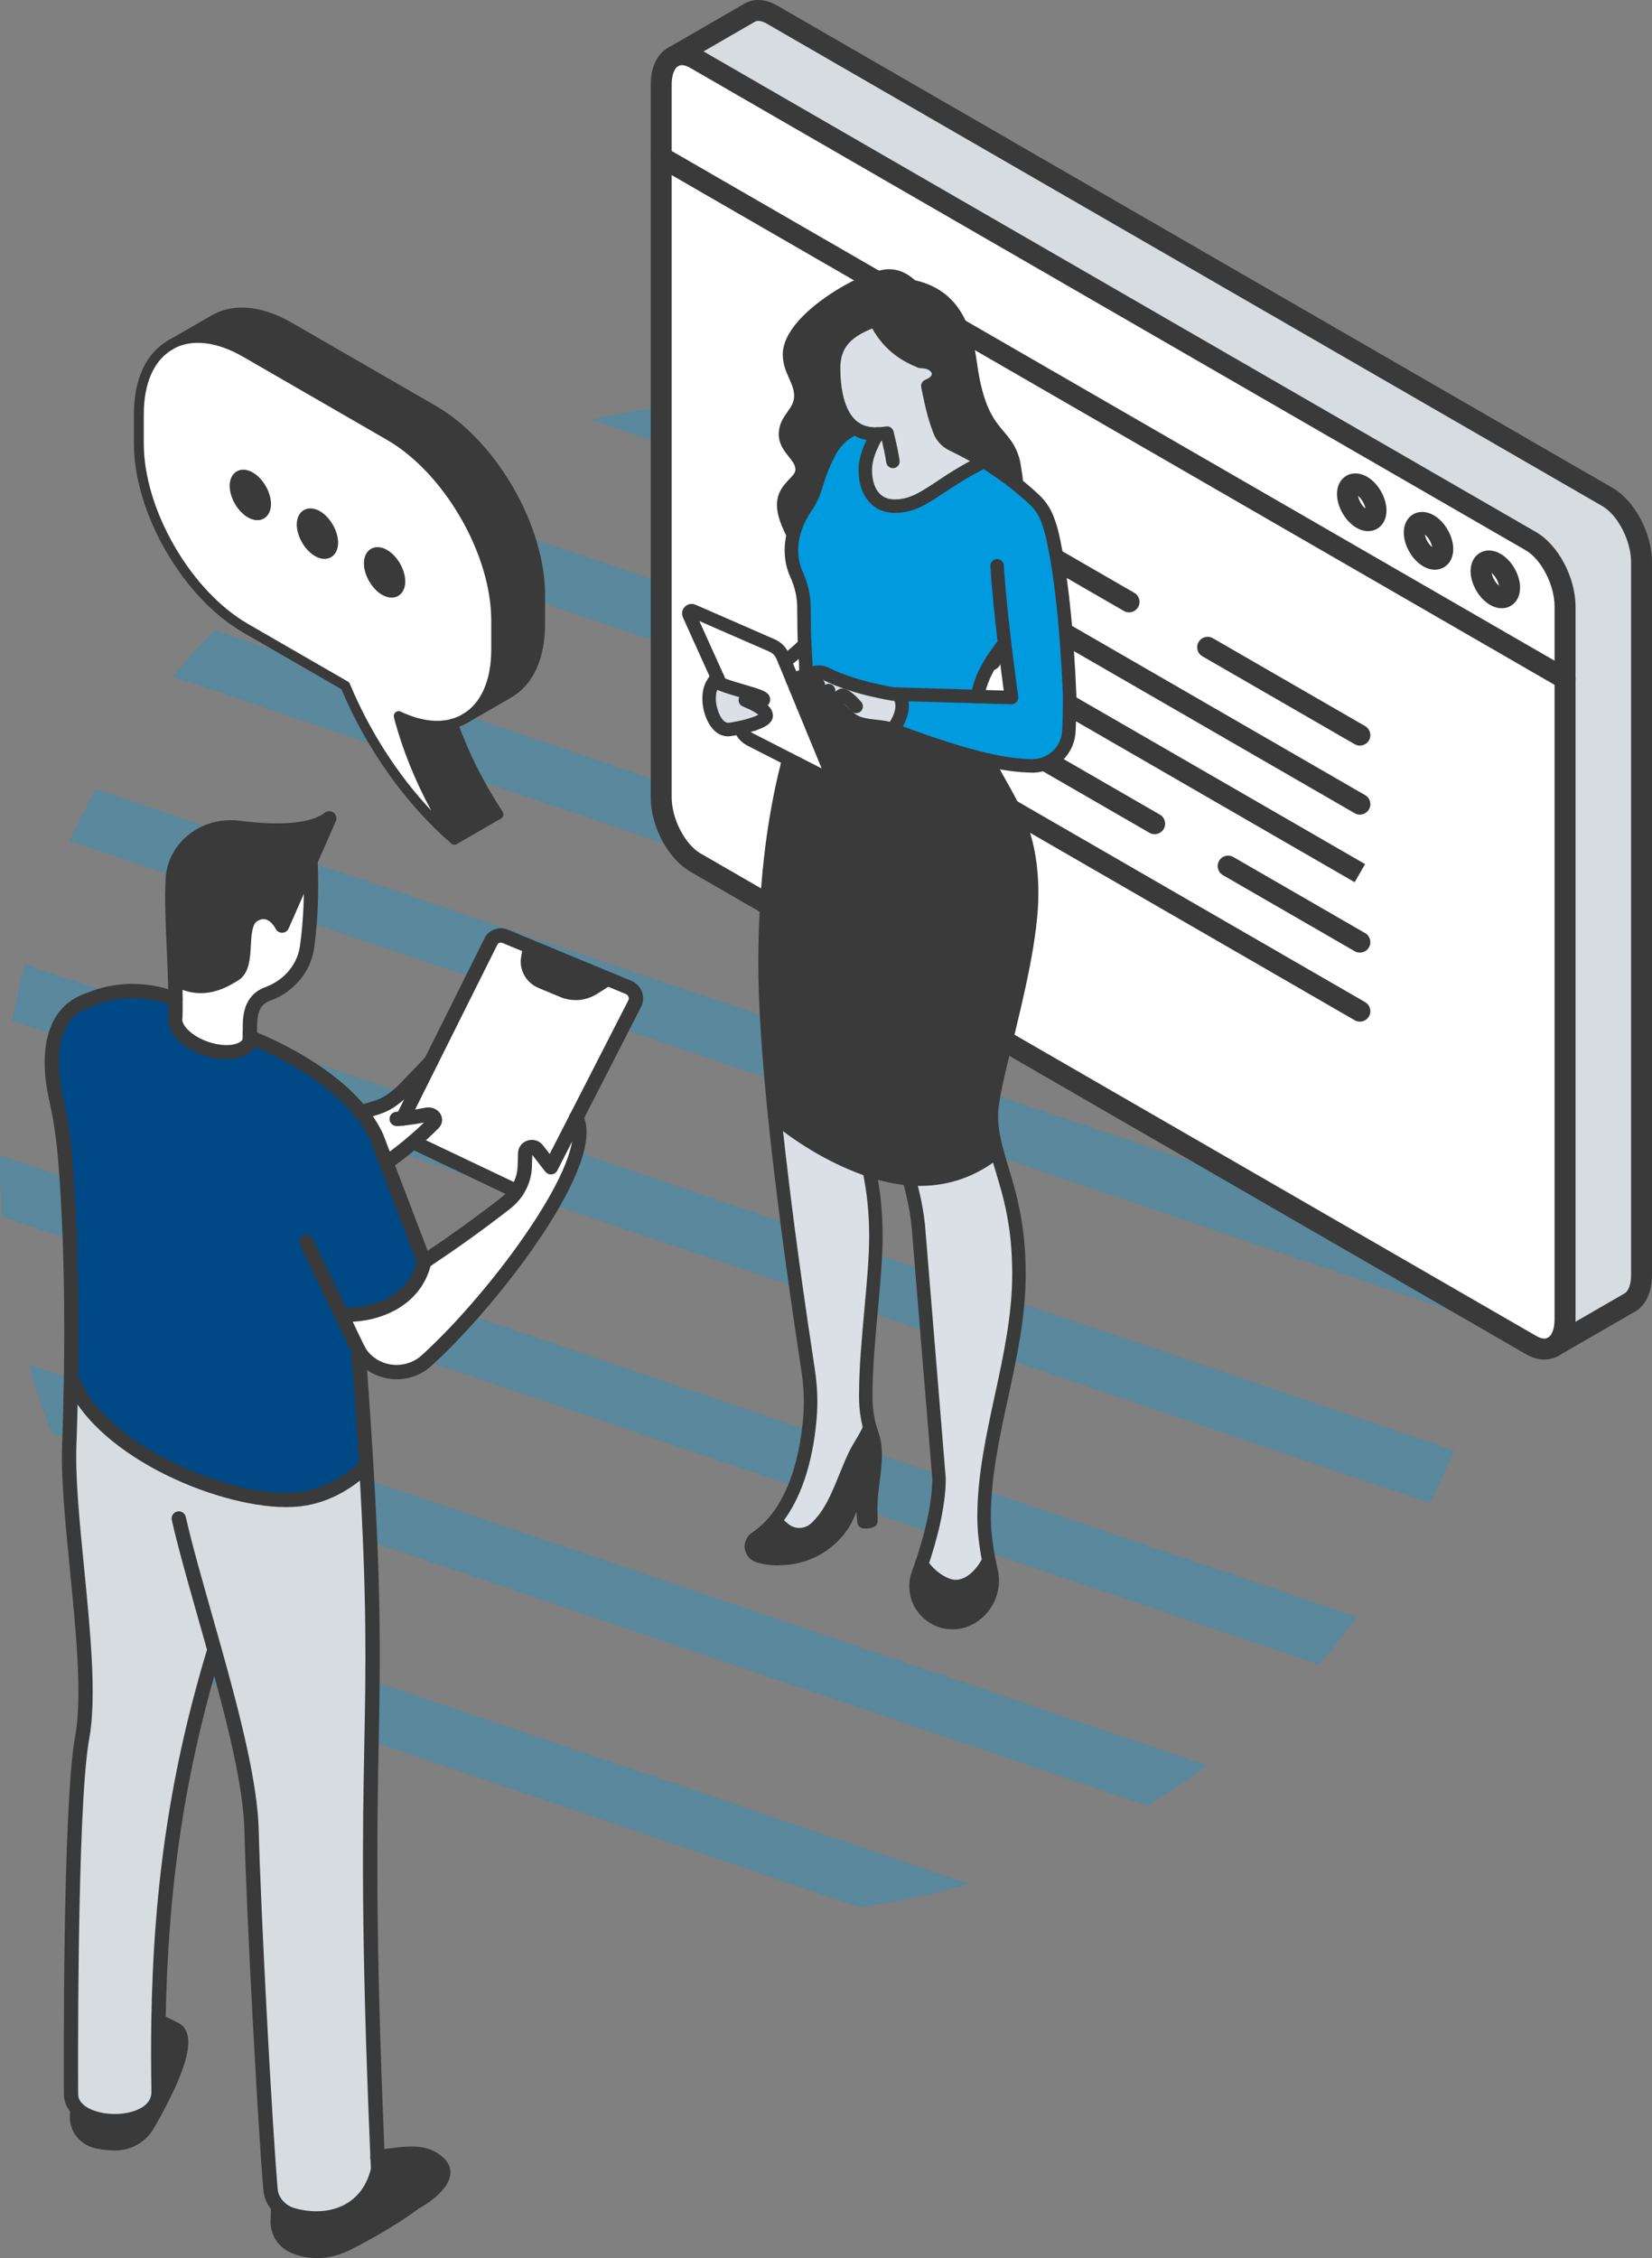 <?xml version="1.0" encoding="UTF-8"?><svg id="Layer_2" xmlns="http://www.w3.org/2000/svg" viewBox="0 0 502.22 686.47"><rect x="0" y="0" width="502.22" height="686.47" fill="#808080" stroke="none"/><defs><style>.cls-1{fill:#004987;}.cls-1,.cls-2,.cls-3,.cls-4,.cls-5,.cls-6,.cls-7{stroke-width:0px;}.cls-2{opacity:.3;}.cls-2,.cls-7{fill:#009ade;}.cls-3{fill:#fff;}.cls-4{fill:#dae0e5;}.cls-5{fill:#3a3a3a;}.cls-6{fill:#d7dce0;}</style></defs><g id="illustration"><path class="cls-2" d="m214.14,122.53c-11.84.82-23.41,2.52-34.65,5.03l227.24,77.3c-8.37-10.04-17.57-19.34-27.49-27.81l-160.96-54.75c-1.38.07-2.76.14-4.15.23Z"/><path class="cls-2" d="m120.49,149.66c-6.7,3.63-13.19,7.59-19.46,11.84l347.28,118.13c-2.4-7.26-5.14-14.35-8.22-21.26L120.49,149.66Z"/><path class="cls-2" d="m52.56,205.64l407.22,138.52c-.09-2.67-.21-5.34-.4-8.03-.25-3.67-.6-7.3-1.02-10.91L65.25,191.5c-4.42,4.54-8.66,9.26-12.69,14.14Z"/><path class="cls-2" d="m29.16,239.85c-2.87,5.13-5.55,10.37-8.03,15.73l433.12,147.33c1.3-5.71,2.38-11.5,3.23-17.36L29.16,239.85Z"/><path class="cls-2" d="m7.58,293.14c-1.49,5.64-2.77,11.36-3.83,17.16l430.88,146.57c2.67-5.2,5.15-10.52,7.42-15.93L7.58,293.14Z"/><path class="cls-2" d="m0,351.19c-.01,5.49.16,11.02.54,16.59.05.71.12,1.41.17,2.12l400.01,136.07c4.18-4.63,8.17-9.43,11.96-14.39L0,351.19Z"/><path class="cls-2" d="m8.71,414.77c2.01,7.1,4.34,14.05,6.98,20.84l333.07,113.3c6.29-3.8,12.38-7.89,18.25-12.25L8.71,414.77Z"/><path class="cls-2" d="m261.26,579.77c11.44-1.56,22.58-3.95,33.38-7.1l-250.51-85.21c6.73,9.21,14.12,17.89,22.09,25.97l195.03,66.34Z"/><path class="cls-3" d="m201.01,25.71v216.7c0,7.62,4.65,16.49,10.38,19.8l254.03,146.67c2.59,1.49,4.95,1.6,6.77.54l.42-.25c1.95-1.39,3.17-4.22,3.17-8.13v-216.68c0-7.64-4.65-16.51-10.36-19.82L211.39,17.86c-2.5-1.44-4.8-1.58-6.6-.64l-.18.1c-2.2,1.26-3.59,4.22-3.59,8.38Z"/><path class="cls-6" d="m227.87,3.89l-23.08,13.33c1.8-.94,4.1-.81,6.6.64l254.03,146.67c5.71,3.31,10.36,12.18,10.36,19.82v216.68c0,3.91-1.23,6.73-3.17,8.13l22.86-13.18c2.2-1.26,3.58-4.2,3.58-8.38v-216.68c0-7.64-4.64-16.51-10.36-19.82L234.65,4.43c-2.59-1.49-4.95-1.6-6.79-.54Z"/><path class="cls-5" d="m472.61,412.33c.64,0,1.29-.19,1.85-.59,2.91-2.08,4.51-5.88,4.51-10.71v-216.68c0-8.77-5.25-18.69-11.95-22.57L212.98,15.11c-3.38-1.95-6.81-2.2-9.66-.7-1.56.81-2.16,2.74-1.34,4.29.82,1.56,2.73,2.16,4.29,1.34,1.16-.61,2.71.1,3.53.58l254.03,146.67c4.75,2.76,8.77,10.57,8.77,17.06v216.68c0,2.64-.69,4.72-1.84,5.54-1.43,1.02-1.76,3.01-.74,4.44.62.87,1.6,1.33,2.59,1.33Z"/><path class="cls-5" d="m469.53,413.3c1.51,0,2.95-.38,4.26-1.15,1.52-.89,2.03-2.83,1.14-4.35-.88-1.52-2.83-2.03-4.35-1.14-1.13.67-2.73-.06-3.57-.54l-254.03-146.67c-4.76-2.75-8.79-10.56-8.79-17.05V25.71c0-3.3,1.03-5.07,1.99-5.62,1.52-.87,2.05-2.82,1.18-4.34-.88-1.52-2.82-2.05-4.34-1.18-3.3,1.89-5.19,5.95-5.19,11.14v216.7c0,8.77,5.26,18.68,11.97,22.55l254.03,146.67c1.93,1.12,3.86,1.68,5.7,1.68Z"/><path class="cls-5" d="m472.19,412.59c.56,0,1.12-.14,1.63-.45l23.23-13.41c3.28-1.88,5.17-5.94,5.17-11.14v-216.68c0-8.78-5.25-18.7-11.95-22.57L236.24,1.67c-3.51-2.03-7.05-2.22-9.96-.54l-23.19,13.4c-1.54.84-2.11,2.77-1.27,4.31.84,1.54,2.78,2.11,4.31,1.27l23.33-13.48c1.17-.68,2.76.05,3.6.54l254.03,146.67c4.75,2.75,8.77,10.56,8.77,17.06v216.68c0,2.77-.76,4.92-1.98,5.62l-23.33,13.47c-1.51.9-2,2.85-1.09,4.36.6.99,1.65,1.55,2.73,1.55Z"/><path class="cls-5" d="m475.78,209.54c1.1,0,2.17-.57,2.76-1.59.88-1.52.36-3.47-1.16-4.34L202.61,44.98c-1.52-.88-3.47-.36-4.34,1.16-.88,1.52-.36,3.46,1.16,4.34l274.76,158.63c.5.29,1.05.43,1.59.43Z"/><path class="cls-5" d="m453,183.89c-3.38-1.95-5.93-6.37-5.93-10.27,0-2.49,1.04-4.51,2.86-5.56,1.82-1.05,4.09-.94,6.25.31,3.38,1.95,5.93,6.37,5.93,10.27,0,2.49-1.04,4.51-2.86,5.56-.83.48-1.75.71-2.71.71-1.15,0-2.36-.34-3.54-1.02Zm2.7-5.84c-.22-1.36-1.16-2.97-2.22-3.85.22,1.36,1.16,2.97,2.22,3.85Z"/><path class="cls-5" d="m432.69,172.17c-3.38-1.95-5.93-6.37-5.93-10.27,0-2.49,1.04-4.51,2.86-5.56,1.82-1.05,4.1-.94,6.25.3,3.38,1.95,5.93,6.37,5.93,10.27,0,2.49-1.04,4.51-2.86,5.56-.83.48-1.75.72-2.71.72-1.15,0-2.37-.34-3.54-1.02Zm2.7-5.84c-.22-1.36-1.16-2.98-2.23-3.85.22,1.36,1.16,2.98,2.23,3.85Z"/><path class="cls-5" d="m412.39,160.45c-3.38-1.95-5.93-6.37-5.93-10.27,0-2.49,1.04-4.51,2.86-5.56,1.82-1.05,4.1-.94,6.25.3,3.38,1.95,5.93,6.37,5.93,10.27,0,2.49-1.04,4.51-2.86,5.56-.83.48-1.75.72-2.71.72-1.15,0-2.36-.34-3.54-1.02Zm2.7-5.84c-.22-1.36-1.16-2.98-2.22-3.85.22,1.36,1.16,2.98,2.22,3.85Z"/><path class="cls-5" d="m413.41,226.67c1.1,0,2.17-.57,2.76-1.59.88-1.52.36-3.47-1.16-4.34l-46.29-26.72c-1.52-.88-3.47-.36-4.34,1.16-.88,1.52-.36,3.47,1.16,4.34l46.29,26.72c.5.29,1.05.43,1.59.43Z"/><path class="cls-5" d="m343.24,186.15c1.1,0,2.17-.57,2.76-1.59.88-1.52.36-3.46-1.16-4.34l-79.85-46.1-3.18,5.51,79.85,46.1c.5.29,1.05.43,1.59.43Z"/><path class="cls-5" d="m413.41,247.65c1.1,0,2.17-.57,2.76-1.59.88-1.52.36-3.47-1.16-4.34l-150.02-86.61c-1.52-.88-3.47-.36-4.34,1.16-.88,1.52-.36,3.47,1.16,4.34l150.02,86.61c.5.29,1.05.43,1.59.43Z"/><path class="cls-5" d="m411.82,268.2l3.18-5.51-93.01-53.7c-1.52-.88-3.47-.36-4.34,1.16-.88,1.52-.36,3.46,1.16,4.34l93.01,53.7Z"/><path class="cls-5" d="m301.19,203.84c1.1,0,2.17-.57,2.76-1.59.88-1.52.36-3.46-1.16-4.34l-37.8-21.83c-1.52-.87-3.47-.36-4.34,1.16-.88,1.52-.36,3.47,1.16,4.34l37.8,21.82c.5.29,1.05.43,1.59.43Z"/><path class="cls-5" d="m413.41,289.6c1.1,0,2.17-.57,2.76-1.59.88-1.52.36-3.47-1.16-4.34l-40.06-23.13c-1.52-.88-3.47-.36-4.34,1.16-.88,1.52-.36,3.46,1.16,4.34l40.06,23.13c.5.29,1.05.43,1.59.43Z"/><path class="cls-5" d="m351.02,253.59c1.1,0,2.17-.57,2.76-1.59.88-1.52.36-3.47-1.16-4.34l-87.64-50.6-3.18,5.51,87.64,50.6c.5.29,1.05.43,1.59.43Z"/><path class="cls-5" d="m413.41,310.58c1.1,0,2.17-.57,2.76-1.59.88-1.52.36-3.46-1.16-4.34l-123.11-71.08c-1.52-.88-3.46-.36-4.34,1.16-.88,1.52-.36,3.46,1.16,4.34l123.11,71.08c.5.29,1.05.43,1.59.43Z"/><path class="cls-3" d="m175.18,339.82l-7.68,15.01-4.18-5.36c-1.14-1.47-3.59-.74-3.65,1.06l-.13,4.09c-.09,2.7-.95,5.31-2.45,7.54l-31.47-14.97c2.13-1.81,4.13-3.69,6.17-5.74,1.18-1.19-.17-2.94-2-2.58-2.37.46-5.1.92-7.38,1.15l26.87-53.84c.76-1.54,2.68-2.22,4.32-1.54l7.56,3.13-.59,3.51c-.5,2.97,1.18,5.88,4.09,7.09l6.54,2.72c2.96,1.23,6.37.94,9.06-.76l4.44-2.81,6.33,2.62c2.01.83,2.88,3.08,1.94,4.95l-17.78,34.73Z"/><path class="cls-5" d="m161.15,287.78l23.54,9.76-4.44,2.81c-2.69,1.69-6.1,1.99-9.06.76l-6.54-2.72c-2.91-1.21-4.59-4.12-4.09-7.09l.59-3.51Z"/><path class="cls-3" d="m175.18,339.82c7.23,12.45-24.37,54.62-45.53,73.84-2.44,2.22-5.69,3.46-9.05,3.46-.28,0-.55-.01-.82-.03-4.63-.24-8.75-2.83-10.85-6.72-.09-.17-.17-.33-.26-.51l-4.94-10.29c8.58.73,22.18-2.9,25.24-16,10.14-6.81,17.05-11.83,24.74-17.79,1.35-1.04,2.47-2.26,3.37-3.62,1.5-2.23,2.36-4.83,2.45-7.54l.13-4.09c.06-1.81,2.51-2.54,3.65-1.06l4.18,5.36,7.68-15.01Z"/><path class="cls-5" d="m133.35,657.55c5.58,5.06-7.24,12.02-7.24,12.02,0,0-7.42,5.78-20.36,12.32-7.04,3.55-12.77,2.55-16.51.91-3.04-1.35-4.88-4.35-4.79-7.51l.13-4.55c1.14,1.22,2.63,2.14,4.35,2.63,11.15,3.23,23.1-.82,26.01-13.87-.05-1.24-.1-2.47-.17-3.69,9.73-1.41,14.45-2.03,18.59,1.74Z"/><path class="cls-3" d="m122.4,340.03c2.28-.23,5.01-.69,7.38-1.15,1.83-.36,3.18,1.38,2,2.58-2.04,2.05-4.05,3.92-6.18,5.73-2.49,2.14-5.13,4.19-8.13,6.32l-3.06-8.01c-1.23-2.6-2.82-5.06-4.65-7.35l4.15-1.26c3.83-1.17,5.44-2.5,8.52-5.18l8.56-8.92-8.6,17.24Z"/><path class="cls-6" d="m65.21,501.6c-10.51,34.66-16.29,68.77-17.01,112.85-.1,6.85-.09,13.93.04,21.31.03,1.38-.29,2.62-.88,3.68-3.76,6.78-18.47,6.99-23.81,1.67-1.22-1.22-1.95-2.72-1.95-4.5,0,0-.53-87.09,3.4-108.41,3.92-21.32-4.81-65.2-3.92-88.97.23-6.11.42-13.19.54-20.84,7.91,22.79,49.16,39.68,69.31,37.39,9.01-1.01,15.9-5.86,20.4-10.23,5.09,85.58-2.81,79.14,3.44,210.26.06,1.22.12,2.45.17,3.69-2.91,13.05-14.86,17.1-26.01,13.87-1.72-.49-3.2-1.41-4.35-2.63-1.32-1.4-2.17-3.18-2.33-5.13-1.68-19.16-5.2-85.34-5.76-109.09-.32-14.18-5.67-34.95-11.27-54.92Z"/><path class="cls-1" d="m108.67,409.87c.09.18.17.35.26.51,1.01,13.31,1.79,24.89,2.4,35.16-4.5,4.37-11.38,9.22-20.4,10.23-20.15,2.28-61.4-14.6-69.31-37.39.31-20.79-.01-45.84-1.88-67.31-.49-5.61-1.32-11.19-2.56-16.7-1.92-8.52-3.97-25.89,9.78-30.37,4.01-1.7,8.42-2.67,13.04-2.7,4.44-.03,8.95.76,13.34,2.49.01,1.76,0,3.53-.04,5.31-.06.31-.08.64-.06,1,.19,3.85,5.58,8.05,11.9,9.4,5.53,1.17,9.96-.26,10.86-3.2.09-.28.14-.6.14-.92,7.09,2.86,23.86,10.58,33.64,22.78,1.83,2.28,3.42,4.74,4.65,7.35l14.55,38.1c-3.06,13.1-16.65,16.72-25.23,15.99l4.94,10.29Z"/><path class="cls-5" d="m100.07,248.79l-14.33,32.59s-3.1-6.38-8.51-3.33c-5.41,3.05-.97,15.11-6.08,18.2-3.83,2.33-10.05,5.87-17.93,1.18-.33-10.87-1.17-21.2-.71-30.16.51-9.72,9.77-16.92,19.95-15.6,10.08,1.31,21.92,1.59,27.61-2.87Z"/><path class="cls-3" d="m53.29,309.08c.04-1.78.05-3.55.04-5.31,0-2.13-.05-4.26-.12-6.35,7.88,4.69,14.1,1.15,17.93-1.18,5.1-3.09.67-15.15,6.08-18.2,5.41-3.05,8.51,3.33,8.51,3.33l8.68-19.73c.33,9.36.15,17.29-1.05,26.16-.87,6.44-5.42,11.88-11.81,14.27-.06.01-.11.04-.18.06-4.66,1.8-5.4,5.69-5.4,10.46v3.67c-.87,2.95-5.33,4.36-10.86,3.2-6.32-1.35-11.71-5.55-11.9-9.4-.02-.36,0-.69.06-1Z"/><path class="cls-3" d="m75.98,315.3s.09.04.14.06c0,.32-.05.64-.14.92v-.98Z"/><path class="cls-3" d="m76.12,314.94c0,.14.01.28,0,.42-.05-.03-.1-.05-.14-.06v-1.24c.08.29.12.59.14.88Z"/><path class="cls-5" d="m53.23,616.88c4.59,2.45-.27,14-4.99,23.01l-.88-.46c.59-1.06.91-2.29.88-3.68-.13-7.37-.14-14.46-.04-21.31,1.68.74,3.38,1.56,5.03,2.44Z"/><path class="cls-5" d="m47.36,639.43l.88.46c-1.17,2.23-2.33,4.29-3.33,6.04-2,3.45-5.81,5.68-9.97,5.64-1.96-.03-3.7-.23-5.38-.59-3.81-.83-6.37-4.19-6.13-7.88l.13-2c5.33,5.32,20.04,5.11,23.81-1.67Z"/><path class="cls-5" d="m96.14,676.59c-2.56,0-5.2-.37-7.83-1.14-2.05-.58-3.89-1.7-5.33-3.23-1.7-1.79-2.71-4.02-2.91-6.43-1.72-19.66-5.22-86.01-5.76-109.23-.31-13.85-5.56-34.32-11.19-54.38-1.03-3.68-2.06-7.33-3.08-10.9-3.05-10.76-5.94-20.93-7.81-29.17-.27-1.17.47-2.34,1.64-2.61,1.19-.27,2.34.47,2.61,1.64,1.84,8.13,4.71,18.24,7.75,28.95,1.02,3.58,2.05,7.24,3.08,10.92,5.7,20.33,11.02,41.12,11.35,55.45.54,23.16,4.03,89.35,5.75,108.95.12,1.42.73,2.74,1.75,3.82.9.96,2.06,1.66,3.36,2.03,5.77,1.67,11.55,1.17,15.86-1.39,3.7-2.19,6.25-5.85,7.37-10.59-.05-1.14-.1-2.26-.15-3.38-2.93-68.69-2.35-99.07-1.84-125.87.45-23.42.83-43.64-1.59-84.37-.63-10.73-1.41-22.22-2.4-35.13-.09-1.2.81-2.25,2.01-2.34,1.21-.1,2.25.81,2.34,2.01.98,12.93,1.77,24.45,2.4,35.2,2.43,40.9,2.05,61.2,1.6,84.71-.51,26.74-1.08,57.04,1.84,125.58.06,1.2.11,2.44.17,3.69,0,.19-.01.38-.05.56-1.35,6.07-4.63,10.8-9.46,13.66-3.31,1.96-7.28,2.96-11.46,2.96Z"/><path class="cls-5" d="m26.95,306.17c-.85,0-1.65-.5-2.01-1.33-.47-1.11.05-2.39,1.15-2.86,4.4-1.87,9.07-2.84,13.87-2.88,4.89,0,9.64.86,14.16,2.64,1.12.44,1.67,1.7,1.23,2.82-.44,1.12-1.71,1.67-2.82,1.23-3.94-1.55-8.09-2.33-12.33-2.33h-.2c-4.22.04-8.33.89-12.2,2.53-.28.12-.57.17-.85.17Z"/><path class="cls-5" d="m105.8,401.84c-.78,0-1.53-.03-2.25-.09-1.2-.1-2.09-1.16-1.98-2.35.1-1.2,1.18-2.09,2.35-1.98,7.73.65,20.2-2.62,22.94-14.33.27-1.17,1.44-1.9,2.62-1.62,1.17.28,1.9,1.45,1.62,2.62-3.11,13.28-16.07,17.76-25.3,17.76Z"/><path class="cls-5" d="m128.96,385.77c-.88,0-1.7-.53-2.03-1.4l-14.52-38.02c-1.11-2.33-2.57-4.63-4.35-6.84-9.53-11.89-26.08-19.43-32.75-22.12-.05-.02-.09-.04-.14-.06-1.06-.43-1.62-1.61-1.25-2.71.38-1.14,1.61-1.76,2.75-1.38.09.03.21.08.33.14,7.03,2.84,24.32,10.76,34.46,23.41,2.01,2.5,3.66,5.12,4.92,7.78.02.05.05.1.07.15l14.55,38.1c.43,1.12-.13,2.38-1.26,2.81-.26.1-.52.14-.78.14Zm-53.8-68.44s.09.03.13.05c-.04-.01-.09-.03-.13-.05Z"/><path class="cls-5" d="m87,458.16c-22.03,0-59.62-16.5-67.45-39.06-.39-1.14.21-2.38,1.34-2.77,1.14-.4,2.38.21,2.77,1.34,7.5,21.6,47.28,38.17,67.01,35.95,8.61-.97,15.15-5.77,19.12-9.63.41-.39.95-.62,1.52-.62,1.2,0,2.18.98,2.18,2.18,0,.68-.31,1.28-.79,1.68-4.47,4.31-11.8,9.62-21.54,10.71-1.31.15-2.71.22-4.17.22Z"/><path class="cls-5" d="m75.98,318.46c-.22,0-.45-.04-.67-.11-1.15-.37-1.77-1.59-1.41-2.74.02-.08.04-.16.04-.24,0-.07,0-.13,0-.2-.01-.26-.04-.4-.08-.56-.31-1.16.39-2.35,1.55-2.66,1.17-.3,2.35.39,2.66,1.55.12.47.19.91.21,1.35.02.15.02.38,0,.61,0,.5-.09,1-.25,1.48-.3.92-1.15,1.51-2.07,1.51Z"/><path class="cls-5" d="m68.83,322.06c-1.31,0-2.71-.15-4.16-.45-7.46-1.59-13.31-6.48-13.62-11.39-.02-.64.01-1.12.1-1.58.24-1.18,1.4-1.94,2.57-1.69,1.18.24,1.93,1.4,1.69,2.57-.01.07-.03.21-.02.48.16,2.45,4.37,6.11,10.17,7.34,4.55.96,7.86-.12,8.32-1.68.34-1.15,1.55-1.81,2.71-1.47,1.15.34,1.81,1.55,1.47,2.71-.97,3.26-4.54,5.16-9.24,5.16Z"/><path class="cls-5" d="m53.29,311.3h-.02c-1.19-.01-2.15-.95-2.15-2.14,0,0,.05-3.63.04-5.37,0-2.26-.06-4.53-.11-6.26,0-.02,0-.05,0-.07-.1-3.21-.24-6.38-.38-9.48-.33-7.42-.65-14.43-.32-20.83.27-5.11,2.65-9.78,6.7-13.15,4.31-3.59,10.04-5.23,15.7-4.5,12.67,1.64,21.89.78,25.99-2.43.79-.62,1.89-.62,2.68,0,.79.61,1.06,1.68.66,2.6l-14.33,32.59c-.34.78-1.1,1.28-1.95,1.3-.85.02-1.63-.46-2-1.22-.31-.62-1.46-2.37-2.94-2.82-.78-.24-1.61-.09-2.54.43-1.71.96-1.89,4.28-2.06,7.48-.22,4.02-.46,8.57-3.96,10.69-3.11,1.89-9.16,5.58-16.8,2.8.02.93.03,1.89.03,2.86.01,1.76,0,3.55-.04,5.35-.03,1.19-1,2.17-2.18,2.17Zm2.06-15.18c5.94,3,10.67.7,14.66-1.73,1.53-.93,1.71-4.12,1.87-7.2.23-4.17.48-8.9,4.27-11.04,1.99-1.12,4.06-1.4,6-.79,1.23.38,2.25,1.06,3.06,1.8l10.5-23.86c-5.57,1.65-13.45,1.83-23.53.52-4.47-.58-8.97.71-12.35,3.52-3.11,2.59-4.93,6.15-5.14,10.03-.32,6.19,0,13.09.32,20.41.12,2.73.25,5.51.34,8.33Z"/><path class="cls-5" d="m75.98,318.46c-1.2,0-2.18-.97-2.18-2.17v-3.68c0-3.23,0-9.96,6.81-12.5.08-.04.17-.07.27-.1,5.61-2.13,9.56-6.91,10.32-12.49,1.1-8.09,1.4-15.56,1.03-25.79-.04-1.2.9-2.21,2.1-2.25,1.24-.08,2.21.9,2.25,2.1.37,10.36.05,18.3-1.07,26.54-.98,7.2-6.03,13.34-13.2,16.02-.05.02-.1.04-.15.05-3.03,1.17-4.01,3.3-4.01,8.43v3.67c0,1.2-.98,2.18-2.18,2.18Z"/><path class="cls-5" d="m96.33,686.47c-3.21,0-5.91-.77-7.97-1.68-3.82-1.7-6.21-5.45-6.1-9.57l.13-4.55c.03-1.2,1.04-2.19,2.24-2.11,1.2.03,2.15,1.04,2.11,2.24l-.13,4.55c-.07,2.34,1.31,4.49,3.5,5.46,3.15,1.38,8.27,2.36,14.65-.86,12.6-6.37,19.93-12.04,20-12.09.09-.07.19-.14.3-.19,2.87-1.56,7.24-4.9,7.5-7.09.04-.35,0-.79-.68-1.41-3.28-2.99-6.88-2.64-16.81-1.2-1.19.18-2.29-.65-2.47-1.84-.17-1.19.65-2.29,1.84-2.47,9.6-1.39,15.4-2.23,20.37,2.29,2.01,1.82,2.24,3.81,2.08,5.15-.61,5.04-7.77,9.31-9.59,10.31-1.13.86-8.42,6.29-20.57,12.43-3.85,1.94-7.35,2.64-10.4,2.64Z"/><path class="cls-5" d="m35.04,653.75h-.13c-2.03-.03-3.94-.24-5.82-.64-4.87-1.07-8.16-5.34-7.85-10.16l.13-2c.08-1.2,1.09-2.1,2.31-2.03,1.2.08,2.11,1.11,2.03,2.31l-.13,2c-.17,2.66,1.68,5.02,4.42,5.62,1.59.34,3.21.52,4.95.54,3.32-.02,6.41-1.72,8.06-4.56.98-1.7,2.13-3.75,3.29-5.95,7.52-14.36,7.14-19.41,5.89-20.08-1.54-.82-3.18-1.61-4.88-2.36-1.1-.49-1.6-1.77-1.11-2.87.49-1.1,1.77-1.59,2.87-1.11,1.8.8,3.54,1.64,5.16,2.5,5.07,2.7,3.77,10.95-4.08,25.94-1.19,2.27-2.37,4.36-3.37,6.11-2.42,4.17-6.91,6.74-11.76,6.74Z"/><path class="cls-5" d="m120.59,419.3c-.32,0-.62-.01-.92-.03-5.36-.31-10.2-3.32-12.66-7.86-.08-.15-.15-.29-.22-.44l-15.57-32.5c-.52-1.08-.06-2.38,1.02-2.9,1.09-.52,2.38-.06,2.9,1.02l15.7,32.76c1.74,3.21,5.21,5.34,9.05,5.57.21,0,.45.02.69.02,2.8,0,5.56-1.05,7.58-2.89,21.83-19.82,51.34-60.42,45.12-71.14-.07-.13-.13-.26-.18-.4-.27-.77-.1-1.66.51-2.28.85-.85,2.23-.85,3.08,0,.17.17.32.38.43.61,7.95,14.27-25.21,57.53-46.02,76.42-2.85,2.6-6.59,4.03-10.51,4.03Z"/><path class="cls-5" d="m34.95,647c-4.66,0-9.83-1.26-12.94-4.36-1.69-1.69-2.59-3.78-2.59-6.04-.02-3.55-.48-87.53,3.43-108.8,2.21-12.01.27-31.66-1.6-50.67-1.41-14.29-2.74-27.79-2.36-37.98.25-6.59.43-13.59.54-20.8.26-17.78.15-43.83-1.88-67.09-.49-5.65-1.34-11.18-2.52-16.41-3.91-17.33.18-29.33,11.23-32.92,1.15-.37,2.37.26,2.74,1.4.37,1.14-.25,2.37-1.4,2.74-11.84,3.85-10.3,19.08-8.33,27.82,1.22,5.43,2.1,11.15,2.61,16.99,2.04,23.44,2.16,49.65,1.89,67.52-.11,7.25-.29,14.28-.54,20.91-.37,9.9.95,23.25,2.34,37.39,1.9,19.31,3.87,39.28,1.55,51.89-3.84,20.87-3.37,107.13-3.36,108,0,1.12.43,2.09,1.31,2.97,2.38,2.37,7.7,3.6,12.66,2.9,3.75-.53,6.55-2.01,7.7-4.08.42-.76.63-1.63.61-2.58-.13-7.36-.14-14.55-.04-21.38.68-41.69,5.95-76.68,17.1-113.45.35-1.15,1.56-1.8,2.72-1.45,1.15.35,1.8,1.57,1.45,2.72-11.03,36.37-16.24,70.99-16.92,112.25-.1,6.78-.09,13.92.04,21.23.03,1.72-.36,3.33-1.16,4.77-1.85,3.32-5.72,5.55-10.91,6.28-1.07.15-2.22.23-3.4.23Z"/><path class="cls-5" d="m109.76,340.32c-.93,0-1.8-.61-2.08-1.55-.35-1.15.3-2.37,1.45-2.71l4.15-1.26c3.29-1,4.56-1.99,7.66-4.67l8.49-8.85c.83-.87,2.21-.9,3.08-.06.87.83.9,2.21.06,3.08l-8.56,8.92s-.09.09-.14.14c-3.25,2.82-5.13,4.34-9.32,5.62l-4.16,1.26c-.21.06-.42.09-.63.09Z"/><path class="cls-5" d="m117.48,355.68c-.68,0-1.35-.32-1.78-.92-.7-.98-.46-2.34.52-3.04,2.95-2.09,5.56-4.12,7.97-6.19,1.58-1.35,3.13-2.75,4.69-4.26-1.91.34-4.19.72-6.25.92-.66.08-1.33.12-1.93.15-1.17.03-2.22-.87-2.28-2.07-.06-1.2.87-2.22,2.07-2.28.5-.02,1.06-.06,1.65-.13,2.47-.25,5.29-.75,7.22-1.13,1.88-.36,3.77.47,4.61,2.04.75,1.4.5,3.05-.65,4.2-2.12,2.13-4.19,4.05-6.32,5.86-2.5,2.15-5.21,4.26-8.28,6.44-.38.27-.82.4-1.26.4Z"/><path class="cls-5" d="m128.96,385.77c-1.2,0-2.18-.98-2.18-2.18,0-.64.28-1.22.73-1.62.08-.07.16-.14.25-.2,9.54-6.4,16.44-11.37,24.62-17.71,1.15-.88,2.12-1.92,2.89-3.09,1.3-1.93,2.01-4.14,2.09-6.41l.13-4.08c.06-1.74,1.19-3.21,2.88-3.75,1.74-.56,3.57,0,4.67,1.42l2.07,2.66,23.9-46.7c.22-.43.15-.81.06-1.06-.15-.4-.46-.71-.89-.89l-37.43-15.5c-.58-.23-1.28-.02-1.53.49l-26.87,53.85c-.54,1.08-1.84,1.51-2.92.98-1.08-.54-1.51-1.84-.98-2.92l26.87-53.84c1.26-2.57,4.38-3.71,7.1-2.58l37.43,15.5c1.54.64,2.75,1.88,3.31,3.4.55,1.5.46,3.11-.27,4.55l-25.46,49.74c-.34.66-.99,1.11-1.73,1.18-.73.08-1.47-.24-1.92-.83l-3.96-5.07-.11,3.59c-.1,3.09-1.08,6.1-2.82,8.68-1.03,1.56-2.33,2.95-3.85,4.12-8.24,6.39-15.2,11.39-24.79,17.83-.36.27-.81.43-1.29.43Z"/><path class="cls-5" d="m157.09,364.34c-.31,0-.63-.07-.93-.21l-31.47-14.97c-1.09-.52-1.55-1.82-1.03-2.9.52-1.09,1.81-1.55,2.9-1.03l31.47,14.97c1.09.52,1.55,1.82,1.03,2.9-.37.78-1.15,1.24-1.97,1.24Z"/><path class="cls-5" d="m174.99,304.03c-1.57,0-3.15-.31-4.63-.92l-6.54-2.72c-3.85-1.59-6.07-5.48-5.4-9.46l.59-3.51c.2-1.19,1.33-1.98,2.51-1.79,1.19.2,1.99,1.32,1.79,2.51l-.59,3.51c-.33,1.96.81,3.9,2.77,4.72l6.54,2.72c2.31.96,4.95.74,7.07-.59l4.43-2.8c1.02-.64,2.36-.34,3.01.67.64,1.02.34,2.36-.67,3.01l-4.44,2.81c-1.95,1.22-4.19,1.85-6.43,1.85Z"/><path class="cls-5" d="m243.85,142.72c.01,3.95-5.63,5.16-5.61,10.75.03,7.2,8.4,15.77,8.42,23.51,0,1.4-.25,2.8-.87,4.19,5.47-5.08,13.11-7.44,13.08-15.96.6-4.48,1.36-9.81,9.38-9.84,9.41-.04,19.45,8.53,26.89,8.5,6.97-.03,13.98-5.12,13.94-14.8-.01-2.76-.48-5.48-.95-8.23-2.36-10.39-10.09-7.48-13.18-30.27-1.85-13.62-6.79-21.16-17.78-23.52-1.91-1.81-4.17-3.21-6.98-3.2-6.77.03-30.24,13.05-30.2,23.91.02,5.03,3.43,7.78,3.44,12.6.02,5.11-4.69,6.82-4.67,11.62.02,4.6,5.05,6.46,5.06,10.74Z"/><path class="cls-5" d="m245.8,183.22c-.41,0-.83-.13-1.19-.38-.79-.56-1.08-1.61-.68-2.49.47-1.06.7-2.16.69-3.35-.01-3.44-2.09-7.4-4.09-11.23-2.12-4.05-4.32-8.24-4.33-12.28-.01-3.86,2.15-6.13,3.73-7.79,1.2-1.26,1.88-2.02,1.88-2.96,0-1.32-.77-2.34-2.01-3.9-1.35-1.69-3.04-3.79-3.05-6.84-.01-3.01,1.4-5.02,2.65-6.8,1.09-1.54,2.02-2.88,2.02-4.82,0-1.95-.71-3.51-1.52-5.32-.9-2.01-1.92-4.3-1.93-7.27-.03-7.35,8.4-14.25,13.43-17.71,6.93-4.77,14.84-8.24,18.81-8.25h.04c2.8,0,5.39,1.1,7.93,3.36,11.01,2.57,16.83,10.34,18.83,25.12,1.82,13.39,5.18,17.37,8.15,20.89,2.04,2.42,3.98,4.7,5,9.21,0,.04.02.07.02.11l.02.14c.46,2.73.94,5.55.95,8.43.04,11.02-8.01,16.82-15.98,16.85h-.04c-3.95,0-8.21-1.98-12.72-4.07-4.7-2.18-9.56-4.43-14.08-4.43h-.05c-5.93.02-6.68,3.02-7.34,7.93-.04,7.19-4.72,10.55-9.25,13.81-1.53,1.1-3.11,2.23-4.49,3.51-.39.36-.89.55-1.39.55Zm24.44-97.31h-.02c-2.69.01-9.76,2.89-16.5,7.53-7.31,5.03-11.67,10.39-11.66,14.32,0,2.11.77,3.82,1.57,5.62.87,1.95,1.86,4.17,1.87,6.98.01,3.25-1.53,5.43-2.76,7.19-1.07,1.52-1.91,2.72-1.91,4.43,0,1.62,1,2.86,2.15,4.3,1.36,1.7,2.9,3.62,2.91,6.44.01,2.63-1.59,4.31-3.01,5.8-1.4,1.47-2.61,2.74-2.6,4.95.01,3.04,1.88,6.61,3.86,10.39,2.11,4.04,4.3,8.21,4.54,12.41.2-.15.4-.29.6-.43,4.23-3.04,7.57-5.44,7.55-10.61,0-.09,0-.19.02-.28.58-4.33,1.55-11.58,11.4-11.61h.06c5.42,0,10.93,2.56,15.8,4.81,4.09,1.9,7.96,3.69,11,3.69h.03c5.76-.02,11.94-4.02,11.9-12.74,0-2.55-.44-5.08-.9-7.76v-.08c-.82-3.49-2.28-5.23-4.14-7.42-3.17-3.74-7.1-8.41-9.08-22.98-1.82-13.41-6.5-19.72-16.18-21.79-.37-.08-.7-.26-.98-.52-1.9-1.8-3.66-2.63-5.54-2.63Z"/><path class="cls-4" d="m232.92,217.59c0-1.74-2.99-3.35-6.34-4.74,1.39.23,2.62.37,3.47.37.92,0,2.01-.1,2.01-.55,0-1.25-8-2.72-13.11-4.79l-.92-2.05c-1.56,2-2.48,3.56-2.48,6.52,0,3.56,1.95,9.43,5.84,9.43.27,0,1.83-.23,3.72-.64,1.21-.26,2.55-.59,3.78-.99,1.9-.61,3.52-1.36,3.92-2.19.06-.13.1-.26.1-.39Z"/><path class="cls-4" d="m266.77,131.94c-2.19,3.66-3.71,7.45-3.71,10.9,0,5.74,2.61,11.03,8.98,11.03,8.5,0,12.75-6.55,27.08-13.58-1.11-.68-2.23-1.34-3.37-1.98-1.84-1-3.94-2.11-6.22-3.21-1.77-.85-3.16-2.33-3.86-4.16-2.01-5.27-2.79-9.69-3.61-13.6,2.27-.9,3.27-2.32,3.27-3.68,0-1.96-2.07-3.79-5.42-3.79h-.02c-3.97-1.61-9.81-4.48-13.75-12.58-8.84,3.18-12.72,7.23-12.72,14.63,0,6.8,1.38,14.77,6.49,18.25,1.65,1.12,3.69,1.78,6.19,1.78.22,0,.44,0,.66-.01Z"/><path class="cls-5" d="m279.16,478.39c-1.55,4.23-.38,8.98,2.95,12,3.34,3.03,8.17,3.73,12.23,1.77,5.45-2.62,8.33-8.69,6.95-14.57-.24-1.04-.47-2.1-.69-3.15-2.29,4.43-5.92,7.88-10.09,7.88-3.19,0-7.78-2.93-10.32-6.85-.33.98-.68,1.96-1.03,2.92Z"/><path class="cls-3" d="m230.06,213.23c-.85,0-2.09-.15-3.47-.37,3.34,1.39,6.34,3,6.34,4.74,0,.13-.03.26-.1.39-.4.83-2.02,1.58-3.92,2.19-1.23.39-2.57.73-3.78.99l.13.65c.59,1.31,1.61,2.38,2.89,3.03l22.55,11.53c.48.24,1.06.16,1.45-.2.4-.37.52-.93.32-1.43l-14.49-35.16c-.62-1.5-1.8-2.71-3.29-3.36l-24.09-10.51c-.33-.14-.71-.07-.96.18s-.32.63-.17.96l9.5,21.04c5.11,2.06,13.11,3.53,13.11,4.79,0,.45-1.1.55-2.01.55Z"/><path class="cls-4" d="m235.52,339.23c3.1,30.34,7.86,62.05,10.2,77.56.71,4.74.91,9.56.5,14.33-.94,11.01-3.8,23.01-10.62,31.19.87.9,1.83,1.79,2.83,2.6,2.81,2.28,6.87,2.13,9.53-.32,5.93-5.47,7.92-13.58,11.78-21.91,1.57-3.38,3.54-5.71,4.69-8.71-.82-2.92-1.2-5.96-1.22-9.01,0-.34,0-.68,0-1.02,0-15.18,3.08-35.01,3.08-47.88,0-8.54-.91-15.04-2.06-20.4-10.53-3.55-21.02-9.97-28.7-16.44Z"/><path class="cls-4" d="m253.81,214.42c2.47,1.62,4.18,4.37,7.01,5.38,3.44,1.23,7.08.81,10.53,1.98,1.7-2.13,2.92-4.81,2.92-7.18,0-1.34-.39-2.57-1.28-3.55l-1.28-.04s-12.03-1.8-20.49-6.09c-1.15-.58-2.48-.73-3.72-.4-.92.24-1.74.48-2.5.72-1.63.52-2.94,1.01-4.11,1.41l1.06,2.58c.92.01,1.89-.05,2.86-.18,1.33-.17,2.68-.46,3.97-.88-2.15,3.15-2.65,8.37-1.08,8.3,1.58-.07,2-4.58,4.22-6.51-.64,2.22-2,7.44-.22,7.87.77-.87,1.46-2.2,2.1-3.42Z"/><path class="cls-5" d="m239.39,232.52c-4.93,19.35-6.81,40.03-6.81,60.47,0,13,1.21,29.41,2.93,46.24,7.69,6.48,18.18,12.9,28.7,16.44,4.09,1.38,8.2,2.32,12.14,2.66,1.08.1,2.16.14,3.21.14,8.23,0,16.22-2.53,23.45-8.47-.98-3.64-1.67-7.17-1.67-11.08,0-10.32,12.26-45.58,12.26-67.31s-8.31-29.41-13.33-40.57c-6.96-1.56-15.76-4.29-27.48-8.68-.48-.24-.96-.44-1.45-.6-3.45-1.17-7.09-.75-10.53-1.98-2.83-1.01-4.54-3.76-7.01-5.38-.64,1.22-1.33,2.55-2.1,3.42-1.79-.43-.43-5.65.22-7.87-2.22,1.93-2.65,6.44-4.22,6.51-1.57.07-1.07-5.15,1.08-8.3-1.29.41-2.64.71-3.97.88-.15,1.82-.38,3.64-.69,5.44l8.35,20.25c.21.5.08,1.07-.32,1.43-.39.36-.97.44-1.45.2l-10.86-5.55c-.15.56-.3,1.13-.44,1.7Z"/><path class="cls-4" d="m276.36,358.34c1.1,4.16,2.18,8.5,2.78,13.96,0,.04,6.32,77.11,6.32,77.15,0,7.66-2.26,17.19-5.27,26.02,2.54,3.92,7.13,6.85,10.32,6.85,4.18,0,7.8-3.45,10.09-7.88-.89-4.49-1.46-9.07-1.46-13.33,0-24.57,10.6-48.47,10.6-73.82,0-18.37-4.28-28.18-6.73-37.27-7.23,5.94-15.22,8.47-23.45,8.47-1.06,0-2.13-.05-3.21-.14Z"/><path class="cls-5" d="m235.59,462.33c-1.69,2.03-3.63,3.83-5.84,5.32-1.12.76-1.61,2.18-1.13,3.5.33.89,1.09,1.54,2,1.83,1.64.52,3.67.86,6.32.86,8.04,0,15.87-4.29,19.95-11.45,1.65-3.21,2.78-6.81,3.61-10.48,1.37,3.22,1.97,7.16,2.17,10.73.2.04.41.06.61.06.5,0,1.02-.11,1.52-.29-.04-1.32-.08-2.64-.08-3.96,0-5.87,1.36-10.79,1.36-16.06,0-2.24-.27-4.34-1.02-6.43-.23-.65-.44-1.31-.63-1.97-1.15,3-3.12,5.33-4.69,8.71-3.86,8.33-5.85,16.44-11.78,21.91-2.66,2.45-6.71,2.6-9.53.32-1-.81-1.96-1.7-2.83-2.6Z"/><path class="cls-3" d="m241.95,209.23l2.17,5.26c.31-1.8.54-3.62.69-5.44-.97.13-1.93.19-2.86.18Z"/><path class="cls-7" d="m307.49,212.05s-1.02-7.32-2.11-16.5c-3.8,4.9-7.16,9.83-8.22,16.2l10.33.3Zm-62.49-6.82c.03-1.89-.02-3.78-.16-5.67-.08-1.12-.16-2.33-.22-3.67-.13-2.84-.2-6.28-.2-10.66v-.5c0-3.51-.83-6.95-2.29-10.16-.98-2.16-1.53-4.56-1.53-7.29,0-4.57,1.69-9.09,4.34-13.03,1.37-2.03,2.43-4.24,3.11-6.59,1.13-3.94,2.55-7.37,4.29-10.6,1.95-3.45,4.56-5.64,7.57-6.89,1.65,1.12,3.69,1.78,6.19,1.78.22,0,.44,0,.66-.01-2.19,3.66-3.71,7.45-3.71,10.9,0,5.74,2.61,11.03,8.98,11.03,8.5,0,12.75-6.55,27.08-13.58,5.03,3.07,9.76,6.55,14.06,10.43.41.37.81.74,1.21,1.11,2.32,2.18,3.34,4.28,3.98,5.9.68,1.71,1.2,3.46,1.6,5.25,3.19,14.3,4.57,33.12,5.22,48.71-.02,3.52-.06,7.06-.25,10.58-.31,5.99-5.31,10.64-11.31,10.56-3.69-.05-7.97-.56-13.35-1.77-6.96-1.56-15.76-4.29-27.48-8.68-.48-.24-.96-.44-1.45-.6,1.7-2.13,2.92-4.81,2.92-7.18,0-1.34-.39-2.57-1.28-3.55l-1.28-.04s-12.03-1.8-20.49-6.09c-1.15-.58-2.48-.73-3.72-.4-.92.24-1.74.48-2.5.72Z"/><path class="cls-3" d="m240.89,206.65c1.17-.4,2.48-.9,4.11-1.41.03-1.89-.02-3.78-.16-5.67-.08-1.12-.16-2.33-.22-3.67-1.78,1.82-3.88,3.61-6.04,5.15l2.31,5.6Z"/><path class="cls-5" d="m279.57,360.53c-1.09,0-2.23-.05-3.39-.15-3.94-.34-8.19-1.27-12.62-2.76-9.96-3.35-20.67-9.48-29.37-16.82-.86-.73-.97-2.02-.25-2.89.73-.86,2.02-.97,2.89-.25,8.33,7.02,18.55,12.87,28.04,16.07,4.12,1.39,8.04,2.25,11.66,2.56,1.05.09,2.07.14,3.04.14,8.23,0,15.69-2.69,22.15-8,.88-.72,2.16-.59,2.88.28.72.87.59,2.16-.28,2.88-7.22,5.93-15.54,8.93-24.75,8.93Z"/><path class="cls-5" d="m284.32,254c-15.27,0-33.02-7.65-46.31-19.98-.83-.77-.88-2.06-.11-2.89.77-.83,2.06-.88,2.89-.11,12.57,11.65,29.25,18.89,43.53,18.89,7.66,0,14.76-1.95,21.11-5.79.97-.58,2.23-.28,2.81.69.59.97.28,2.23-.69,2.81-7,4.24-14.81,6.39-23.23,6.39Z"/><path class="cls-5" d="m272.04,155.91c-6.7,0-11.03-5.13-11.03-13.08,0-3.5,1.35-7.52,4-11.95.58-.97,1.84-1.29,2.81-.7.97.58,1.28,1.84.7,2.81-2.27,3.78-3.42,7.09-3.42,9.84s.68,8.99,6.93,8.99c4.49,0,7.76-2.17,12.72-5.45,3.4-2.26,7.64-5.06,13.47-7.92,1.01-.5,2.24-.08,2.74.94.5,1.01.08,2.24-.94,2.74-5.59,2.74-9.53,5.35-13.01,7.66-5.37,3.56-9.25,6.13-14.98,6.13Z"/><path class="cls-5" d="m297.16,213.8c-.11,0-.23,0-.34-.03-1.12-.19-1.87-1.24-1.68-2.35,1.17-7.06,4.91-12.33,8.63-17.12.69-.89,1.98-1.06,2.87-.36.89.69,1.05,1.98.36,2.87-3.4,4.38-6.8,9.16-7.82,15.28-.17,1-1.03,1.71-2.02,1.71Z"/><path class="cls-5" d="m289.53,495.32c-3.18,0-6.32-1.17-8.79-3.41-3.97-3.6-5.35-9.18-3.5-14.22.35-.95.69-1.91,1.02-2.88,2.35-6.92,5.15-16.91,5.16-25.28-.22-2.69-6.24-76.21-6.32-77.05-.58-5.25-1.62-9.44-2.72-13.62-.29-1.09.36-2.21,1.46-2.5,1.09-.29,2.21.36,2.5,1.46,1.14,4.33,2.22,8.68,2.84,14.26l6.34,77.37c0,8.94-2.93,19.44-5.38,26.67-.34,1-.69,1.99-1.05,2.97-1.27,3.47-.32,7.3,2.41,9.78,2.73,2.48,6.64,3.05,9.96,1.45,4.54-2.19,7-7.34,5.85-12.26-.25-1.06-.49-2.14-.7-3.22-.99-4.96-1.5-9.58-1.5-13.73,0-12.41,2.69-24.79,5.29-36.77,2.61-12.04,5.32-24.5,5.32-37.05,0-14.57-2.7-23.49-5.09-31.36-.56-1.86-1.1-3.63-1.57-5.38-1.22-4.52-1.74-8-1.74-11.61,0-4.46,1.99-12.62,4.52-22.96,3.45-14.14,7.74-31.74,7.74-44.36,0-15.78-4.57-23.91-8.99-31.77-1.43-2.54-2.9-5.16-4.16-7.95-.47-1.03,0-2.24,1.02-2.71,1.03-.47,2.24,0,2.71,1.02,1.18,2.63,2.55,5.06,4,7.63,4.46,7.93,9.52,16.92,9.52,33.78,0,13.11-4.36,30.98-7.86,45.33-2.36,9.67-4.4,18.02-4.4,21.99,0,3.23.48,6.39,1.6,10.55.46,1.71.99,3.45,1.54,5.26,2.34,7.74,5.26,17.37,5.26,32.55,0,12.99-2.75,25.66-5.41,37.92-2.67,12.31-5.19,23.93-5.19,35.9,0,3.88.48,8.23,1.42,12.92.21,1.04.43,2.07.67,3.09,1.59,6.78-1.8,13.88-8.06,16.89-1.82.88-3.77,1.31-5.7,1.31Z"/><path class="cls-5" d="m290.51,484.37c-3.98,0-9.16-3.35-12.04-7.79-.61-.95-.34-2.22.6-2.83.95-.61,2.22-.35,2.83.6,2.3,3.54,6.3,5.92,8.6,5.92,2.99,0,6.08-2.53,8.28-6.78.52-1,1.76-1.4,2.76-.88,1,.52,1.4,1.75.88,2.76-2.95,5.71-7.3,8.99-11.91,8.99Z"/><path class="cls-5" d="m242.99,468.57c-2.07,0-4.15-.68-5.85-2.06-1.01-.81-2.02-1.74-3.01-2.76-.79-.81-.77-2.11.05-2.89.81-.79,2.11-.77,2.89.05.87.9,1.76,1.72,2.65,2.43,2,1.62,4.95,1.52,6.85-.23,4.04-3.73,6.12-8.83,8.53-14.73.86-2.12,1.76-4.31,2.78-6.53.77-1.66,1.6-3.03,2.4-4.36.86-1.43,1.68-2.77,2.23-4.22.41-1.06,1.59-1.59,2.64-1.18,1.06.41,1.58,1.59,1.18,2.64-.69,1.79-1.64,3.36-2.55,4.88-.75,1.23-1.52,2.51-2.19,3.96-.99,2.13-1.86,4.28-2.71,6.36-2.48,6.09-4.83,11.85-9.54,16.2-1.78,1.64-4.06,2.47-6.35,2.47Z"/><path class="cls-5" d="m236.93,475.89c-2.64,0-4.91-.31-6.94-.96-1.56-.5-2.76-1.62-3.3-3.07-.8-2.18-.01-4.61,1.9-5.9,1.97-1.33,3.79-2.99,5.42-4.94,7-8.41,9.39-20.99,10.16-30.06.38-4.49.22-9.15-.49-13.86-2.3-15.29-7.09-47.1-10.21-77.66-1.95-19.1-2.94-34.73-2.94-46.45,0-22.56,2.31-43.08,6.87-60.98.15-.58.3-1.14.45-1.72.29-1.09,1.42-1.74,2.5-1.46,1.09.29,1.75,1.41,1.46,2.5-.15.56-.29,1.12-.44,1.68-4.48,17.56-6.74,37.74-6.74,59.96,0,11.59.98,27.07,2.92,46.03,3.11,30.46,7.89,62.21,10.19,77.47.76,5.02.93,10.01.52,14.81-.82,9.66-3.41,23.11-11.09,32.33-1.87,2.25-3.98,4.17-6.27,5.71-.36.24-.5.69-.35,1.1.09.25.35.47.7.58,1.62.51,3.48.76,5.69.76,7.43,0,14.57-4.09,18.17-10.42,1.37-2.67,2.49-5.94,3.39-9.92.19-.87.93-1.51,1.81-1.59.88-.07,1.72.42,2.07,1.24.23.55.44,1.1.63,1.67.11-1.04.25-2.06.38-3.06.33-2.52.64-4.9.64-7.33,0-2.21-.29-4.04-.9-5.75-.25-.69-.47-1.4-.67-2.11-.84-3.01-1.28-6.23-1.3-9.55v-1.03c0-8,.83-17.17,1.64-26.04.74-8.11,1.43-15.76,1.43-21.84,0-7.22-.64-13.56-2.01-19.97-.24-1.11.47-2.19,1.57-2.43,1.1-.23,2.19.47,2.43,1.57,1.44,6.69,2.1,13.31,2.1,20.83,0,6.26-.7,14.01-1.45,22.21-.8,8.78-1.62,17.86-1.62,25.67v1.01c.01,2.96.4,5.81,1.14,8.46.17.62.37,1.23.58,1.83.78,2.17,1.14,4.43,1.14,7.13s-.34,5.32-.67,7.86c-.34,2.62-.69,5.32-.69,8.2,0,1.3.04,2.6.08,3.89.03.88-.51,1.68-1.33,1.98-1.08.4-2.18.52-3.22.33-.93-.17-1.62-.96-1.67-1.9-.06-1.07-.15-2.11-.28-3.1-.5,1.31-1.04,2.53-1.63,3.68-4.43,7.78-12.76,12.56-21.77,12.56Z"/><path class="cls-5" d="m244.12,216.54c-.12,0-.23,0-.35-.03-1.11-.19-1.86-1.25-1.67-2.37.3-1.72.52-3.49.67-5.25.09-1.13,1.09-1.96,2.21-1.88,1.13.09,1.97,1.08,1.88,2.21-.15,1.89-.39,3.78-.71,5.63-.17,1-1.04,1.7-2.01,1.7Z"/><path class="cls-5" d="m245,207.28h-.04c-1.13-.02-2.03-.95-2.01-2.08.03-1.82-.02-3.67-.16-5.48-.09-1.14-.16-2.37-.22-3.73-.14-3.03-.21-6.55-.21-10.76v-.5c0-3.1-.7-6.23-2.1-9.31-1.14-2.52-1.72-5.25-1.72-8.14,0-4.7,1.62-9.6,4.69-14.17,1.29-1.92,2.25-3.94,2.85-6.02,1.13-3.94,2.59-7.54,4.46-11,2.09-3.69,4.97-6.31,8.58-7.81,1.05-.43,2.24.06,2.68,1.1.43,1.04-.06,2.24-1.1,2.68-2.79,1.16-4.94,3.13-6.57,6.01-1.7,3.16-3.05,6.5-4.11,10.16-.72,2.49-1.86,4.91-3.38,7.17-2.61,3.89-3.99,8-3.99,11.89,0,2.33.44,4.44,1.35,6.45,1.64,3.61,2.47,7.32,2.47,11v.49c0,4.15.07,7.6.2,10.57.06,1.32.13,2.51.21,3.61.14,1.94.2,3.91.17,5.86-.02,1.12-.93,2.01-2.05,2.01Z"/><path class="cls-5" d="m313.79,234.87c-.06,0-.12,0-.18,0-4.05-.05-8.56-.65-13.77-1.82-7.31-1.64-16.38-4.51-27.75-8.76-.07-.02-.13-.05-.19-.08-.37-.18-.77-.35-1.19-.49-1.48-.49-3.05-.67-4.72-.85-1.9-.21-3.86-.43-5.85-1.14-2.11-.75-3.66-2.23-5.02-3.54-.82-.78-1.59-1.52-2.42-2.06-.94-.62-1.21-1.89-.59-2.83.62-.95,1.89-1.21,2.83-.59,1.14.75,2.09,1.65,3,2.52,1.17,1.12,2.28,2.18,3.57,2.64,1.54.55,3.18.73,4.92.92,1.8.2,3.67.41,5.56,1.04.56.19,1.11.41,1.62.66,11.14,4.17,20.02,6.97,27.12,8.57,4.94,1.11,9.16,1.67,12.93,1.72.04,0,.08,0,.13,0,4.87,0,8.86-3.76,9.11-8.61.19-3.55.23-7.14.25-10.49-.85-20.42-2.59-36.68-5.17-48.25-.39-1.74-.89-3.4-1.5-4.94-.59-1.49-1.47-3.27-3.48-5.16-.39-.36-.78-.72-1.18-1.08-4.07-3.68-8.7-7.12-13.76-10.21-1.09-.67-2.19-1.31-3.31-1.94-2.17-1.18-4.17-2.21-6.1-3.15-2.26-1.08-4-2.95-4.89-5.27-1.84-4.81-2.67-8.91-3.41-12.52l-.29-1.39c-.2-.98.33-1.96,1.25-2.32,1.46-.58,1.98-1.31,1.98-1.77,0-.73-1.17-1.75-3.38-1.75-.26,0-.54-.05-.79-.15-4.43-1.8-9.93-4.77-13.95-11.92-7.04,2.84-9.7,6.23-9.7,12.07,0,4.76.73,13.24,5.6,16.56,1.55,1.05,3.44,1.48,5.63,1.41.83-.03,1.7-.11,2.67-.25,1.06-.16,2.03.52,2.28,1.55l.09.37c.65,2.72,1.33,5.54,1.74,8.42.16,1.12-.62,2.16-1.74,2.32-1.12.15-2.16-.62-2.32-1.74-.32-2.23-.8-4.4-1.33-6.65-.43.04-.84.06-1.25.07-.24,0-.49.01-.73.01-2.79,0-5.26-.72-7.34-2.14-6.1-4.16-7.39-13.14-7.39-19.94,0-8.06,4.21-13.01,14.07-16.55.98-.36,2.07.09,2.53,1.03,3.36,6.89,8.09,9.68,12.34,11.44,4.6.17,7.07,3.08,7.07,5.83,0,1.89-1.09,3.61-3,4.8.7,3.43,1.5,7.31,3.2,11.75.51,1.34,1.52,2.42,2.83,3.05,2,.96,4.06,2.03,6.31,3.26,1.18.67,2.33,1.33,3.46,2.03,5.27,3.22,10.11,6.81,14.37,10.66.41.37.83.75,1.24,1.13,2.61,2.46,3.77,4.84,4.49,6.64.69,1.74,1.26,3.61,1.69,5.56,2.63,11.8,4.4,28.31,5.26,49.07-.02,3.49-.06,7.14-.25,10.77-.36,7.04-6.14,12.5-13.2,12.5Z"/><path class="cls-5" d="m307.49,214.1s-.04,0-.06,0l-35.78-1.04c-.08,0-.16,0-.24-.02-.51-.07-12.45-1.9-21.11-6.29-.7-.36-1.52-.45-2.28-.25-.88.23-1.67.46-2.39.69-1.08.34-2.01.67-2.86.97-.42.15-.82.29-1.21.42-1.07.37-2.23-.21-2.6-1.27-.37-1.07.2-2.23,1.27-2.6l1.17-.41c.88-.31,1.86-.66,2.99-1.02.79-.25,1.65-.5,2.6-.75,1.73-.45,3.56-.25,5.16.56,7.63,3.87,18.51,5.67,19.75,5.87l33.24.97c-.39-2.9-1.08-8.15-1.78-14.15-1.15-9.71-1.91-17.66-2.28-23.65-.07-1.13.79-2.1,1.92-2.17,1.13-.07,2.1.79,2.17,1.92.36,5.91,1.12,13.79,2.26,23.42,1.07,9.05,2.09,16.39,2.1,16.46.08.6-.1,1.2-.5,1.65-.39.43-.94.68-1.52.68Z"/><path class="cls-5" d="m251.71,219.88c-.16,0-.32-.02-.48-.06-.79-.19-1.46-.7-1.88-1.43-.05-.09-.11-.19-.16-.3-.4.25-.85.4-1.4.42-1.02.06-1.98-.5-2.52-1.46-.78-1.41-.66-3.75-.02-6.01-.06,0-.13.02-.19.03-1.09.14-2.13.21-3.15.19-1.13-.01-2.03-.94-2.02-2.07.01-1.12.93-2.02,2.05-2.02.07,0,.15,0,.22,0,.75,0,1.54-.05,2.37-.16,1.25-.16,2.47-.43,3.62-.8.84-.27,1.74.03,2.26.73.28.38.42.83.4,1.28.67-.43,1.52-.43,2.2,0,.71.45,1.06,1.29.91,2.11.28-.3.59-.54.94-.71.7-.35,2.56-1.28,6.97,3.78.74.85.65,2.14-.2,2.89-.85.74-2.15.65-2.89-.2-.74-.85-1.66-1.74-2.31-2.25-.26.45-.55,1.01-.78,1.44-.71,1.37-1.48,2.83-2.42,3.9-.39.45-.95.69-1.53.69Z"/><path class="cls-5" d="m271.35,223.82c-.45,0-.9-.15-1.28-.45-.88-.71-1.02-2-.32-2.88,1.52-1.9,2.47-4.16,2.47-5.9,0-.91-.24-1.62-.74-2.16-.77-.83-.71-2.13.12-2.89.83-.76,2.13-.71,2.89.12,1.19,1.3,1.82,3,1.82,4.93,0,2.71-1.23,5.79-3.36,8.46-.41.51-1,.77-1.6.77Z"/><path class="cls-5" d="m251.28,238.56c-.52,0-1.03-.12-1.51-.36l-22.55-11.53c-1.68-.86-3.04-2.28-3.83-4.01-.47-1.03,0-2.24,1.02-2.71,1.03-.46,2.24,0,2.71,1.02.4.89,1.09,1.61,1.96,2.05l20.71,10.59-13.7-33.25c-.42-1.02-1.21-1.82-2.22-2.27l-21.26-9.28,7.89,17.47c1.83.68,4,1.31,5.94,1.88,5.28,1.53,7.69,2.23,7.69,4.52,0,1.18-.7,2.6-4.06,2.6-.69,0-1.57-.08-2.68-.23-1.12-.16-1.9-1.19-1.74-2.31.02-.18.07-.34.14-.5-.16-.05-.32-.09-.48-.14-2.31-.67-4.93-1.43-7.09-2.3-.49-.2-.88-.57-1.1-1.06l-9.5-21.04c-.5-1.11-.27-2.38.58-3.24.84-.86,2.1-1.1,3.22-.63l24.09,10.52c1.99.87,3.54,2.45,4.37,4.46l14.49,35.15c.53,1.28.2,2.78-.82,3.72-.62.58-1.44.88-2.26.88Z"/><path class="cls-5" d="m221.4,223.85c-5.38,0-7.88-6.85-7.88-11.47,0-3.42,1.02-5.37,2.92-7.79.7-.89,1.99-1.04,2.87-.35.89.7,1.04,1.98.35,2.87-1.44,1.84-2.04,2.97-2.04,5.26,0,2.9,1.63,7.38,3.79,7.38.18-.02,1.56-.22,3.29-.59,1.33-.29,2.57-.61,3.59-.94,1.08-.35,2.23.25,2.57,1.33.34,1.08-.25,2.23-1.32,2.57-1.16.37-2.49.72-3.97,1.04-1.56.34-3.54.69-4.16.69Z"/><path class="cls-5" d="m228.9,222.21c-.87,0-1.67-.55-1.95-1.42-.35-1.08.25-2.23,1.32-2.58,1.17-.38,1.86-.69,2.27-.91-.51-.47-1.75-1.32-4.75-2.56-1.04-.43-1.54-1.63-1.1-2.68.43-1.04,1.63-1.54,2.68-1.1,3.94,1.64,7.6,3.58,7.6,6.63,0,.44-.1.87-.3,1.28-.64,1.31-2.22,2.31-5.14,3.24-.21.07-.42.09-.63.09Z"/><path class="cls-5" d="m238.58,203.09c-.64,0-1.27-.3-1.67-.86-.66-.92-.44-2.2.48-2.85,2.07-1.47,4.06-3.17,5.77-4.91.79-.81,2.09-.82,2.89-.03.81.79.82,2.09.03,2.89-1.87,1.91-4.06,3.78-6.32,5.38-.36.26-.78.38-1.19.38Z"/><path class="cls-5" d="m228.9,222.21c-.27,0-.53-.06-.78-.15-.25-.11-.48-.26-.67-.45-.38-.38-.6-.9-.6-1.45s.22-1.06.6-1.45c.76-.75,2.13-.76,2.89,0,.38.38.6.91.6,1.45,0,.27-.05.55-.15.79-.11.25-.26.47-.45.66-.38.4-.9.6-1.44.6Z"/><g id="speech_bubble"><path class="cls-5" d="m164.2,180.93v8.78c0,10.36-3.63,17.63-9.51,21.02l-13.38,7.73c5.88-3.38,9.51-10.67,9.51-21.02v-8.79c0-10.44-3.68-22-9.64-32.24l-.24-.42c-5.85-9.92-13.82-18.54-22.61-23.61l-43.66-25.21c-8.8-5.08-16.77-5.65-22.62-2.48l13.03-7.52c5.88-3.4,14-2.9,22.97,2.28l43.67,25.21c8.78,5.07,16.75,13.69,22.6,23.61l.24.42c5.95,10.23,9.64,21.8,9.64,32.24Z"/><path class="cls-5" d="m151.52,247.55l-13.38,7.72c-7.56-11.51-13.52-24.44-16.96-37.59,6.15,2.93,11.8,3.61,16.49,2.3,3.48,9.65,8.22,19,13.85,27.56Z"/><path class="cls-3" d="m141.18,156.42l-.24-.42c-5.85-9.92-13.82-18.54-22.61-23.61l-43.66-25.21c-8.8-5.08-16.77-5.65-22.62-2.48l-.35.2c-5.88,3.39-9.52,10.67-9.52,21.04v8.78c0,10.43,3.69,22,9.65,32.24,5.87,10.09,13.93,18.88,22.84,24.03l30.3,17.49c7.58,18.21,19.55,35,33.17,46.8-7.56-11.51-13.52-24.44-16.96-37.59,6.15,2.93,11.8,3.61,16.49,2.3,1.28-.36,2.5-.87,3.63-1.53,5.88-3.38,9.52-10.66,9.52-21.01v-8.79c0-10.44-3.68-22-9.64-32.24Zm-24.26,23.12c-2.64-1.52-4.79-5.24-4.79-8.29,0-3.05,2.14-4.29,4.79-2.76,2.64,1.52,4.78,5.23,4.78,8.29,0,3.04-2.14,4.29-4.78,2.76Zm-20.4-11.78c-2.66-1.53-4.8-5.24-4.8-8.29s2.14-4.29,4.78-2.76c2.64,1.53,4.8,5.24,4.8,8.29,0,3.05-2.15,4.27-4.78,2.76Zm-25.2-20.06c0-3.05,2.13-4.29,4.78-2.76,2.63,1.51,4.78,5.23,4.78,8.28,0,3.06-2.14,4.29-4.78,2.76-2.64-1.52-4.78-5.23-4.78-8.28Z"/><path class="cls-5" d="m116.92,168.48c2.64,1.52,4.78,5.23,4.78,8.29,0,3.04-2.14,4.29-4.78,2.76-2.64-1.52-4.79-5.24-4.79-8.29,0-3.05,2.14-4.29,4.79-2.76Z"/><path class="cls-5" d="m96.5,156.7c2.64,1.53,4.8,5.24,4.8,8.29,0,3.05-2.15,4.27-4.78,2.76-2.66-1.53-4.8-5.24-4.8-8.29s2.14-4.29,4.78-2.76Z"/><path class="cls-5" d="m80.88,153.21c0,3.06-2.14,4.29-4.78,2.76-2.64-1.52-4.78-5.23-4.78-8.28s2.13-4.29,4.78-2.76c2.63,1.51,4.78,5.23,4.78,8.28Z"/><path class="cls-5" d="m140.94,157.5c.26,0,.52-.07.76-.21.71-.42.95-1.34.53-2.05-6.23-10.55-14.45-19.12-23.15-24.15l-43.66-25.21c-8.96-5.18-17.52-6.06-24.09-2.5-.73.4-1,1.31-.6,2.03s1.31,1,2.03.6c5.62-3.05,13.13-2.18,21.16,2.46l43.66,25.21c8.26,4.77,16.1,12.96,22.06,23.07.28.47.78.74,1.29.74Z"/><path class="cls-5" d="m138.15,256.77c.35,0,.7-.12.99-.37.56-.49.68-1.33.27-1.95-7.06-10.75-12.54-22.5-15.94-34.17,5.26,1.97,10.26,2.37,14.62,1.15,1.39-.39,2.73-.95,3.98-1.67,6.62-3.83,10.26-11.76,10.26-22.31v-8.79c0-10.37-3.5-22.08-9.84-32.99-.42-.72-1.34-.96-2.05-.54-.72.42-.96,1.33-.54,2.05,6.08,10.46,9.44,21.64,9.44,31.48v8.79c0,9.44-3.11,16.44-8.77,19.72-1.03.59-2.13,1.06-3.28,1.38-4.45,1.25-9.79.49-15.44-2.21-.53-.25-1.15-.18-1.6.2-.45.37-.64.97-.5,1.54,2.49,9.52,6.36,19.15,11.34,28.33-10.14-10.8-18.74-24.14-24.72-38.5-.13-.3-.35-.56-.63-.72l-30.3-17.49c-8.38-4.84-16.3-13.18-22.29-23.48-6.09-10.46-9.44-21.65-9.44-31.48v-8.78c0-9.47,3.11-16.48,8.76-19.74.72-.41.96-1.33.55-2.05-.41-.72-1.33-.96-2.05-.55-6.62,3.82-10.26,11.75-10.26,22.34v8.78c0,10.36,3.5,22.08,9.85,32.99,6.25,10.75,14.56,19.47,23.38,24.57l29.86,17.23c7.68,18.25,19.52,34.89,33.38,46.89.28.24.63.37.98.37Z"/><path class="cls-5" d="m116.17,180.83c-3.11-1.79-5.54-6-5.54-9.59,0-2,.78-3.6,2.14-4.39,1.37-.79,3.16-.67,4.9.33,3.1,1.79,5.53,6,5.53,9.59,0,2.01-.79,3.61-2.16,4.4-.6.34-1.27.51-1.99.51-.92,0-1.91-.29-2.89-.85Zm-1.9-11.39c-.41.24-.65.91-.64,1.79h0c0,2.53,1.85,5.74,4.04,7,.77.44,1.47.57,1.87.33.41-.24.65-.91.65-1.8,0-2.53-1.84-5.73-4.03-6.99-.52-.3-1.01-.46-1.39-.46-.19,0-.36.04-.5.12Z"/><path class="cls-5" d="m95.77,169.05c-3.11-1.79-5.55-6-5.55-9.59,0-2,.78-3.6,2.15-4.39,1.37-.79,3.14-.67,4.88.33,3.11,1.8,5.54,6.01,5.54,9.59,0,2-.78,3.6-2.15,4.39-.6.35-1.28.52-1.99.52-.92,0-1.91-.28-2.89-.85Zm-1.9-11.38c-.41.24-.65.91-.65,1.8,0,2.53,1.85,5.73,4.04,6.99.77.44,1.47.57,1.88.33.41-.24.65-.9.65-1.79,0-2.52-1.85-5.73-4.04-7-.51-.29-1-.45-1.38-.45-.19,0-.36.04-.5.12Z"/><path class="cls-5" d="m75.35,157.28c-3.1-1.79-5.53-5.99-5.53-9.58,0-2.01.78-3.61,2.15-4.4,1.37-.79,3.14-.67,4.88.34,3.1,1.78,5.53,5.99,5.53,9.58,0,2.01-.78,3.61-2.14,4.4-.6.35-1.27.52-1.99.52-.92,0-1.92-.29-2.9-.85Zm-1.88-11.38c-.41.24-.65.91-.65,1.8,0,2.52,1.84,5.72,4.03,6.98.77.45,1.47.57,1.88.34.41-.24.65-.91.65-1.8,0-2.53-1.84-5.72-4.03-6.98-.52-.3-1-.45-1.39-.45-.19,0-.36.04-.49.12Z"/><path class="cls-5" d="m141.31,219.96c.25,0,.51-.06.75-.2l13.38-7.73c6.61-3.82,10.26-11.74,10.26-22.32v-8.78c0-10.37-3.5-22.08-9.84-32.99-.42-.72-1.34-.96-2.05-.54-.72.42-.96,1.33-.54,2.05,6.08,10.46,9.44,21.64,9.44,31.48v8.78c0,9.46-3.11,16.47-8.76,19.72l-13.38,7.73c-.72.41-.96,1.33-.55,2.05.28.48.78.75,1.3.75Z"/><path class="cls-5" d="m154.32,149.78c.26,0,.52-.07.76-.21.71-.42.95-1.34.53-2.05-6.21-10.54-14.43-19.12-23.14-24.15l-43.67-25.21c-9.16-5.3-17.85-6.11-24.47-2.28l-13.38,7.72c-.72.41-.96,1.33-.55,2.05.41.72,1.33.96,2.05.55l13.38-7.72c5.65-3.27,13.27-2.46,21.47,2.28l43.67,25.21c8.27,4.78,16.1,12.97,22.06,23.07.28.47.78.74,1.29.74Z"/><path class="cls-5" d="m138.15,256.77c.25,0,.51-.06.75-.2l13.38-7.72c.36-.21.61-.55.71-.95.09-.4.02-.83-.21-1.17-5.69-8.65-10.29-17.82-13.69-27.25-.28-.78-1.14-1.18-1.92-.9-.78.28-1.18,1.14-.9,1.92,3.3,9.17,7.72,18.09,13.14,26.55l-12.01,6.93c-.72.41-.96,1.33-.55,2.05.28.48.78.75,1.3.75Z"/></g></g></svg>